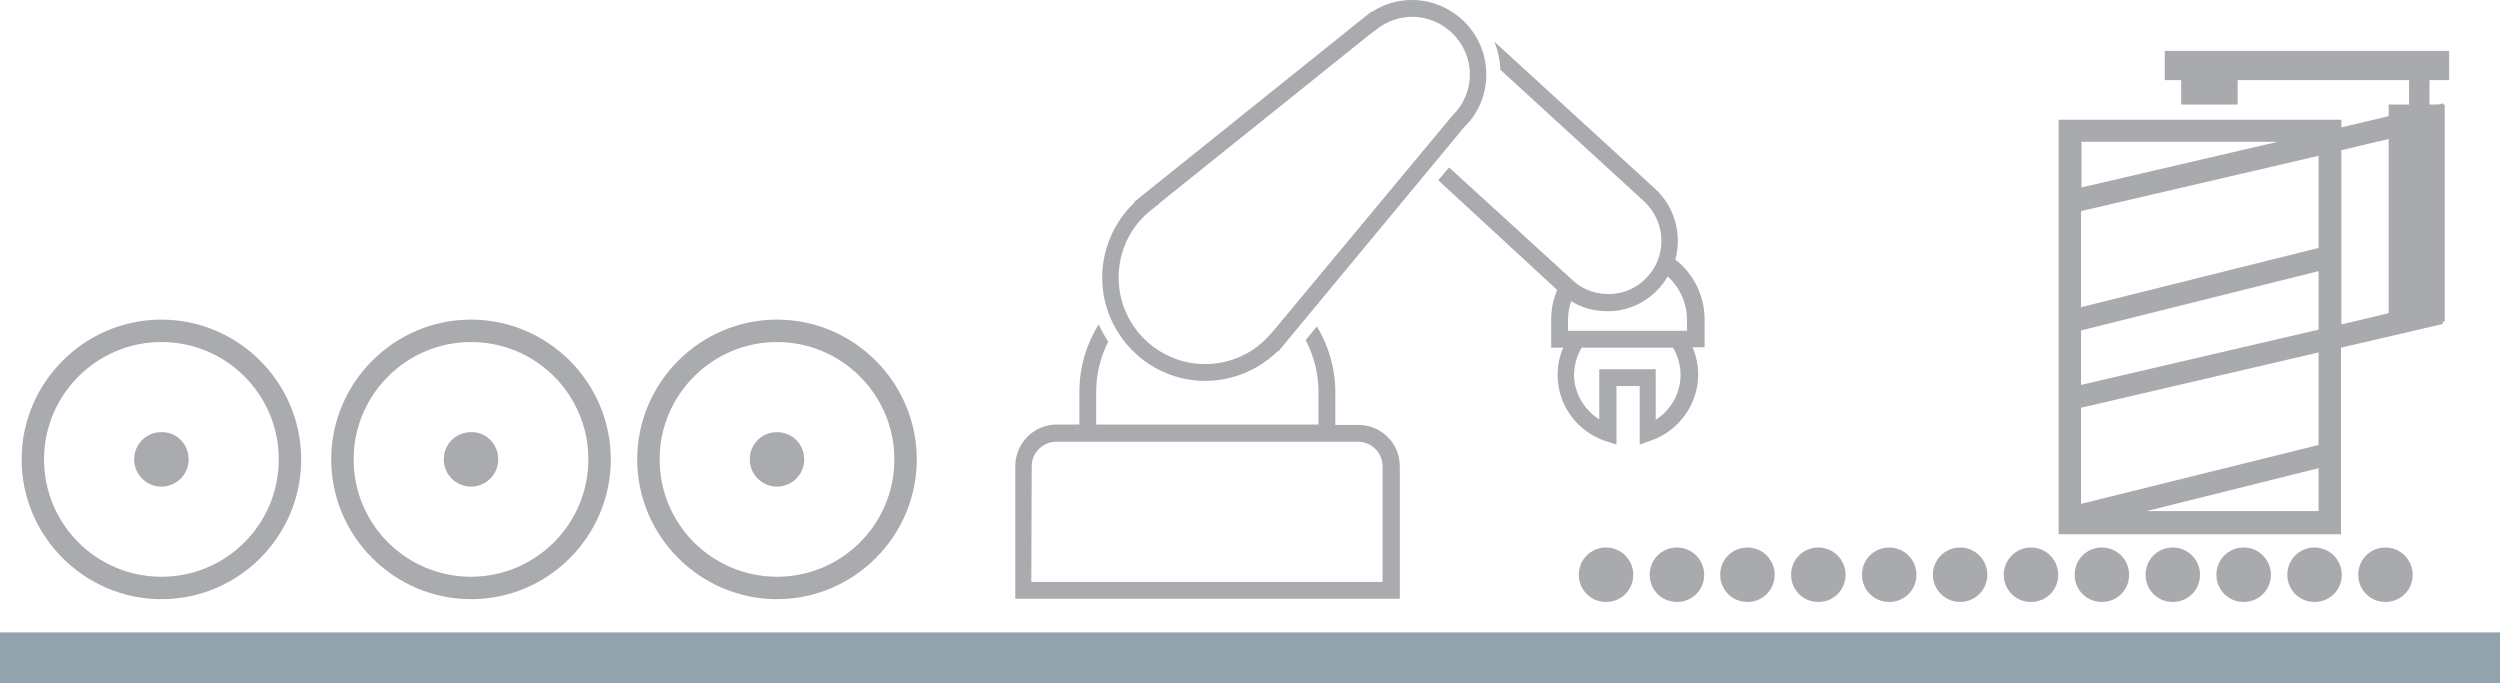 <?xml version="1.0" encoding="utf-8"?>
<!-- Generator: Adobe Illustrator 24.3.0, SVG Export Plug-In . SVG Version: 6.00 Build 0)  -->
<svg version="1.1" id="Livello_1" xmlns="http://www.w3.org/2000/svg" xmlns:xlink="http://www.w3.org/1999/xlink" x="0px" y="0px"
	 viewBox="0 0 624.2 170.6" style="enable-background:new 0 0 624.2 170.6;" xml:space="preserve">
<style type="text/css">
	.st0{fill:#A9ABAE;}
	.st1{fill:#92A3AD;}
	.st2{fill:#A8AAAD;}
</style>
<g>
	<path class="st0" d="M194,85.4c-16.1,0-29.3,13.1-29.3,29.3s13.1,29.3,29.3,29.3s29.3-13.1,29.3-29.3S210.1,85.4,194,85.4
		 M194,149.6c-19.2,0-34.9-15.7-34.9-34.9s15.7-34.9,34.9-34.9s34.9,15.7,34.9,34.9C228.9,133.9,213.2,149.6,194,149.6"/>
	<path class="st0" d="M200.8,114.7c0,3.8-3.1,6.8-6.8,6.8s-6.8-3-6.8-6.8c0-3.8,3-6.8,6.8-6.8S200.8,110.9,200.8,114.7"/>
</g>
<g>
	<path class="st0" d="M117.6,85.4c-16.1,0-29.3,13.1-29.3,29.3s13.1,29.3,29.3,29.3c16.1,0,29.3-13.1,29.3-29.3
		S133.8,85.4,117.6,85.4 M117.6,149.6c-19.2,0-34.9-15.7-34.9-34.9s15.7-34.9,34.9-34.9s34.9,15.7,34.9,34.9
		S136.9,149.6,117.6,149.6"/>
	<path class="st0" d="M124.4,114.7c0,3.8-3.1,6.8-6.8,6.8s-6.8-3-6.8-6.8c0-3.8,3-6.8,6.8-6.8C121.4,107.8,124.4,110.9,124.4,114.7"
		/>
</g>
<g>
	<path class="st0" d="M40.3,85.4c-16.1,0-29.3,13.1-29.3,29.3s13.1,29.3,29.3,29.3s29.3-13.1,29.3-29.3
		C69.6,98.5,56.5,85.4,40.3,85.4 M40.3,149.6c-19.2,0-34.9-15.7-34.9-34.9s15.7-34.9,34.9-34.9s34.9,15.7,34.9,34.9
		C75.2,133.9,59.6,149.6,40.3,149.6"/>
	<path class="st0" d="M47.1,114.7c0,3.8-3.1,6.8-6.8,6.8s-6.8-3-6.8-6.8c0-3.8,3-6.8,6.8-6.8C44.1,107.8,47.1,110.9,47.1,114.7"/>
</g>
<path class="st0" d="M362.6,28.9c2.8-2.7,4.4-6.4,4.4-10.3c0-7.9-6.5-14.4-14.4-14.4c-3.2,0-6.4,1.1-9,3.2L342,8.6v0l-52.6,42.2
	l0,0.1l-1.8,1.4c-5.3,4.1-8.3,10.3-8.3,17c0,11.9,9.7,21.6,21.6,21.6c6.4,0,12.4-2.8,16.5-7.7l0.8-0.9L362.6,28.9z M275.2,69.3
	c0-7.2,3-13.9,8.1-18.8l-0.1-0.1l57.7-46.3l1.5-1.2l0.1,0.1c3-2,6.5-3,10-3c10.2,0,18.6,8.3,18.6,18.6c0,5-2,9.8-5.5,13.1
	l-44.9,54.2l-1.6,1.9l-0.1-0.1c-4.8,4.7-11.3,7.4-18.1,7.4C286.8,95.1,275.2,83.5,275.2,69.3"/>
<rect y="157.9" class="st1" width="624.2" height="12.7"/>
<path class="st0" d="M257.6,116.4c0-3.4,2.8-6.1,6.1-6.1h75.4c3.4,0,6.1,2.8,6.1,6.1v28.9h-87.7L257.6,116.4L257.6,116.4z
	 M253.5,116.4v33.1h96v-33.1c0-5.7-4.6-10.3-10.3-10.3h-5.8v-8.2c0-6-1.7-11.6-4.6-16.4l-2.8,3.4c2,3.9,3.2,8.2,3.2,12.9v8.2h-55.5
	v-8.2c0-4.5,1.1-8.7,3-12.5c-0.9-1.4-1.7-2.8-2.4-4.3c-3,4.9-4.8,10.6-4.8,16.8v8.2h-5.7C258.1,106,253.5,110.7,253.5,116.4"/>
<path class="st0" d="M394.9,86.8h22.8c1.2,2,1.9,4.4,1.9,6.8c0,4.6-2.4,8.8-6.2,11.2V92.2h-14.1v12.5c-3.8-2.4-6.3-6.6-6.3-11.2
	C393.1,91.1,393.7,88.8,394.9,86.8 M421.2,82.6h-29.7v-2.8c0-1.6,0.3-3.1,0.8-4.6c2.7,1.7,5.8,2.5,9,2.5c0.4,0,0.8,0,1.1,0
	c4.7-0.3,8.9-2.4,12-5.9c0.8-0.9,1.4-1.8,2-2.8c3,2.8,4.8,6.6,4.8,10.8L421.2,82.6L421.2,82.6z M388.8,72.4c-1,2.3-1.5,4.8-1.5,7.4
	v7h3c-0.9,2.1-1.4,4.4-1.4,6.8c0,7.5,4.8,14.1,11.9,16.5l2.8,0.9V96.4h5.8V111l2.8-1c7-2.4,11.8-9.1,11.8-16.5
	c0-2.4-0.5-4.6-1.4-6.8h3v-7c0-5.8-2.7-11.3-7.3-14.9c1.7-6.2-0.1-13.2-5.2-17.8l-40-36.6c0.9,2.2,1.4,4.6,1.5,7l35.7,32.7
	c5.5,4.9,6.1,13.3,1.2,18.8c-2.3,2.7-5.6,4.3-9.1,4.5c-3.5,0.2-7-0.9-9.6-3.3l-31-28.3l-2.7,3.2L388.8,72.4z"/>
<path class="st2" d="M611.5,20v-7.3h-71V20h4.1v6.1h14.1V20h42.8v6.1h-5.1V29l-11.8,2.8v-1.9H514v103.3v0.2h70.5V86.8l25.4-5.9v-0.6
	h0.5V26.1H610v-0.3l-1.2,0.3h-2.2v-6.1L611.5,20L611.5,20z M519.7,35.4h49l-49,11.4V35.4z M578.9,127.6h-42.9l42.9-10.7V127.6z
	 M578.9,111.1l-59.3,14.7v-24l59.3-13.8V111.1z M578.9,82.3l-59.3,13.8V82.5l59.3-14.8V82.3z M578.9,61.9l-59.3,14.8v-24l59.3-13.8
	V61.9z M596.4,78.2L584.6,81V60.5v-23l11.8-2.8V78.2z"/>
<g>
	<path class="st2" d="M407.8,143.5c0,3.8-3,6.8-6.8,6.8s-6.8-3-6.8-6.8c0-3.8,3-6.8,6.8-6.8S407.8,139.8,407.8,143.5z"/>
	<path class="st2" d="M425.5,143.5c0,3.8-3,6.8-6.8,6.8s-6.8-3-6.8-6.8c0-3.8,3-6.8,6.8-6.8S425.5,139.8,425.5,143.5z"/>
	<path class="st2" d="M443.1,143.5c0,3.8-3,6.8-6.8,6.8c-3.8,0-6.8-3-6.8-6.8c0-3.8,3-6.8,6.8-6.8
		C440.1,136.7,443.1,139.8,443.1,143.5z"/>
	<path class="st2" d="M460.8,143.5c0,3.8-3,6.8-6.8,6.8c-3.8,0-6.8-3-6.8-6.8c0-3.8,3-6.8,6.8-6.8
		C457.8,136.7,460.8,139.8,460.8,143.5z"/>
	<path class="st2" d="M478.5,143.5c0,3.8-3,6.8-6.8,6.8c-3.8,0-6.8-3-6.8-6.8c0-3.8,3-6.8,6.8-6.8
		C475.5,136.7,478.5,139.8,478.5,143.5z"/>
	<circle class="st2" cx="489.4" cy="143.5" r="6.8"/>
	<path class="st2" d="M513.9,143.5c0,3.8-3,6.8-6.8,6.8s-6.8-3-6.8-6.8c0-3.8,3.1-6.8,6.8-6.8C510.9,136.7,513.9,139.8,513.9,143.5z
		"/>
	<path class="st2" d="M531.6,143.5c0,3.8-3,6.8-6.8,6.8s-6.8-3-6.8-6.8c0-3.8,3-6.8,6.8-6.8S531.6,139.8,531.6,143.5z"/>
	<path class="st2" d="M549.3,143.5c0,3.8-3,6.8-6.8,6.8s-6.8-3-6.8-6.8c0-3.8,3-6.8,6.8-6.8S549.3,139.8,549.3,143.5z"/>
	<path class="st2" d="M567,143.5c0,3.8-3,6.8-6.8,6.8c-3.8,0-6.8-3-6.8-6.8c0-3.8,3-6.8,6.8-6.8C564,136.7,567,139.8,567,143.5z"/>
	<path class="st2" d="M584.7,143.5c0,3.8-3,6.8-6.8,6.8c-3.8,0-6.8-3-6.8-6.8c0-3.8,3-6.8,6.8-6.8
		C581.7,136.7,584.7,139.8,584.7,143.5z"/>
	<path class="st2" d="M602.4,143.5c0,3.8-3,6.8-6.8,6.8c-3.8,0-6.8-3-6.8-6.8c0-3.8,3-6.8,6.8-6.8
		C599.4,136.7,602.4,139.8,602.4,143.5z"/>
</g>
</svg>
